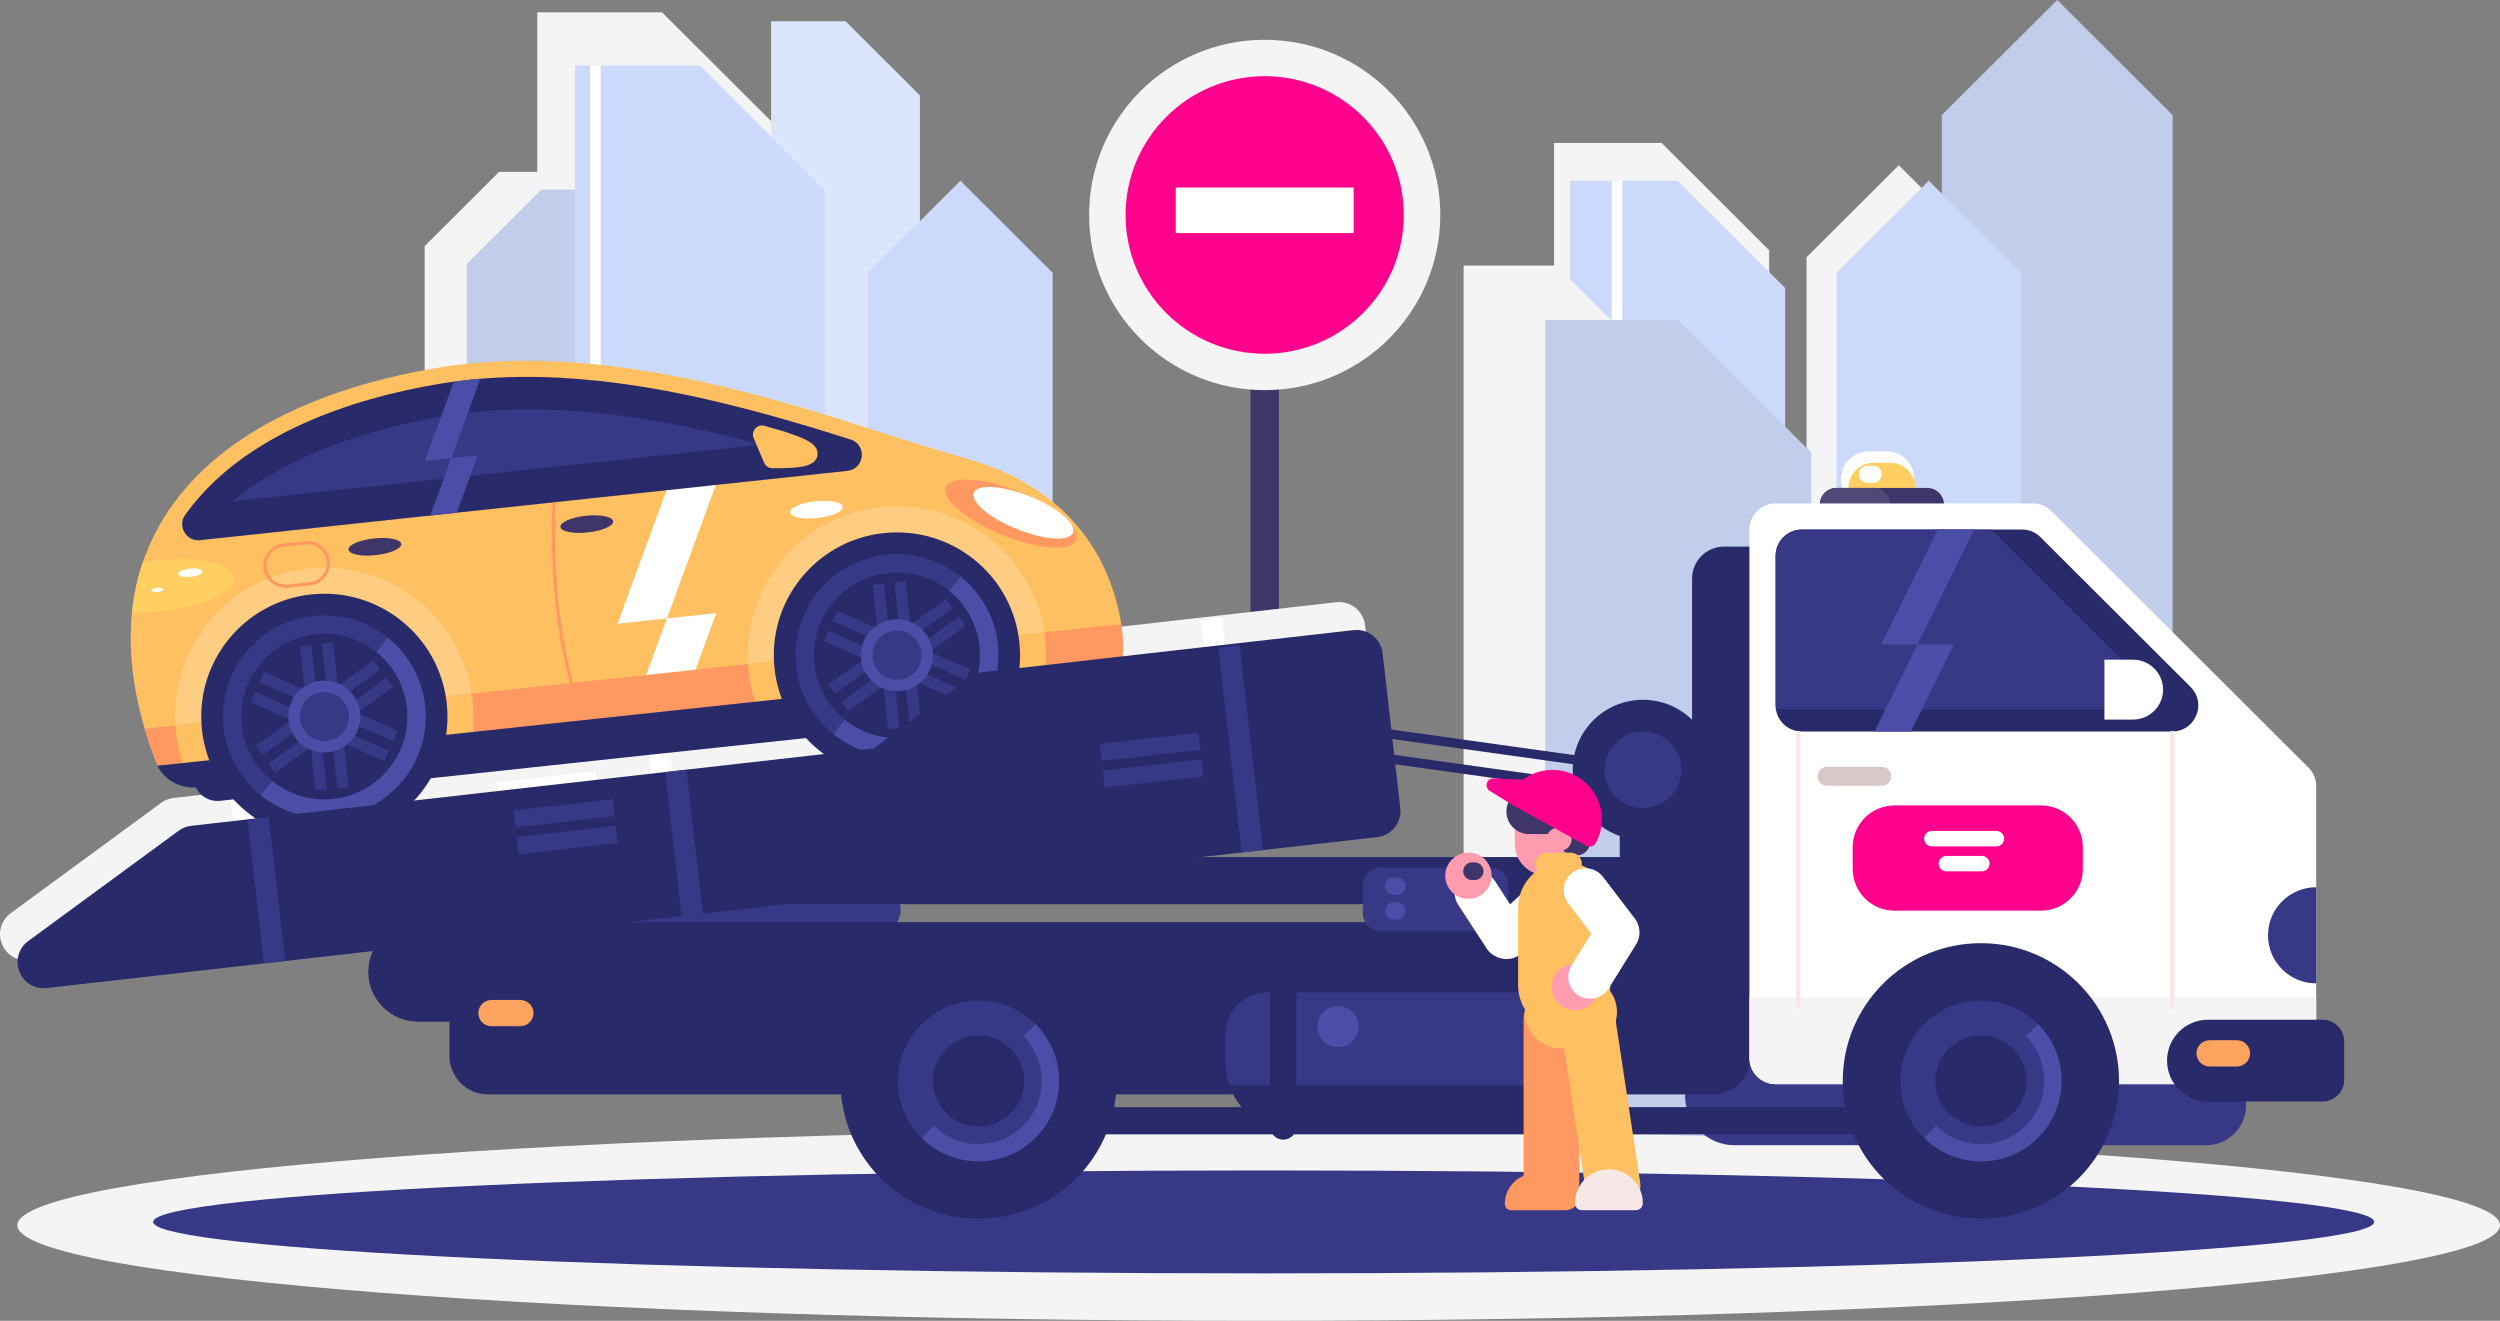 <svg width="600" height="317" viewBox="0 0 600 317" fill="none" xmlns="http://www.w3.org/2000/svg">
<rect x="0" y="0" width="600" height="317" fill="#808080" stroke="none"/>
<g clip-path="url(#clip0_91_2064)">
<path fill-rule="evenodd" clip-rule="evenodd" d="M398.791 34.311H372.979V206.862H424.604V60.061L398.791 34.311Z" fill="#F4F4F4"/>
<path fill-rule="evenodd" clip-rule="evenodd" d="M493.736 0L466.036 27.626V215.931H521.429V27.626L493.736 0Z" fill="#C1CEEB"/>
<path d="M306.946 51.592H300.104V184.302H306.946V51.592Z" fill="#3F3569"/>
<path fill-rule="evenodd" clip-rule="evenodd" d="M303.528 9.551C326.805 9.551 345.671 28.372 345.671 51.592C345.671 74.812 326.805 93.633 303.528 93.633C280.252 93.633 261.385 74.812 261.385 51.592C261.385 28.372 280.252 9.551 303.528 9.551Z" fill="#F4F4F4"/>
<path fill-rule="evenodd" clip-rule="evenodd" d="M303.528 18.283C321.966 18.283 336.912 33.199 336.912 51.592C336.912 69.985 321.966 84.901 303.528 84.901C285.091 84.901 270.138 69.991 270.138 51.592C270.138 33.193 285.085 18.283 303.528 18.283Z" fill="#FE028E"/>
<path d="M324.882 45.005H282.181V55.937H324.882V45.005Z" fill="white"/>
<path fill-rule="evenodd" clip-rule="evenodd" d="M455.709 39.658L433.578 61.736V212.209H477.84V61.736L455.709 39.658Z" fill="#F4F4F4"/>
<path fill-rule="evenodd" clip-rule="evenodd" d="M119.771 41.253H137.627V211.678H101.915V59.065L119.771 41.253Z" fill="#F4F4F4"/>
<path fill-rule="evenodd" clip-rule="evenodd" d="M158.894 2.964H128.947V203.172H188.848V32.838L158.894 2.964Z" fill="#F4F4F4"/>
<path fill-rule="evenodd" clip-rule="evenodd" d="M202.924 5.096H185.068V175.521H220.78V22.909L202.924 5.096Z" fill="#DBE5FC"/>
<path fill-rule="evenodd" clip-rule="evenodd" d="M230.501 43.379L208.369 65.457V215.93H252.632V65.457L230.501 43.379Z" fill="#CBDAFA"/>
<path fill-rule="evenodd" clip-rule="evenodd" d="M462.906 43.379H462.9L440.769 65.457V215.93H485.038V65.457L462.906 43.379Z" fill="#CBDAFA"/>
<path fill-rule="evenodd" clip-rule="evenodd" d="M129.896 45.506H147.752V215.93H112.041V63.318L129.896 45.506Z" fill="#C1CEEB"/>
<path fill-rule="evenodd" clip-rule="evenodd" d="M167.96 15.723H138.006V215.931H197.907V45.603L167.96 15.723Z" fill="#CBDAFA"/>
<path fill-rule="evenodd" clip-rule="evenodd" d="M402.62 43.379H376.807V215.93H428.432V69.129L402.62 43.379Z" fill="#CBDAFA"/>
<path d="M144.162 15.723H141.608V117.953H144.162V15.723Z" fill="white"/>
<path d="M389.358 43.379H386.804V117.959H389.358V43.379Z" fill="white"/>
<path fill-rule="evenodd" clip-rule="evenodd" d="M373.499 63.721H351.27V212.344H395.735V85.897L373.499 63.721Z" fill="#F4F4F4"/>
<path fill-rule="evenodd" clip-rule="evenodd" d="M402.791 76.804H370.853V290.297H434.723V108.659L402.791 76.804Z" fill="#C1CEEB"/>
<path d="M452.818 108.335H448.45C444.807 108.335 441.853 111.281 441.853 114.916C441.853 118.551 444.807 121.497 448.45 121.497H452.818C456.461 121.497 459.415 118.551 459.415 114.916C459.415 111.281 456.461 108.335 452.818 108.335Z" fill="white"/>
<path fill-rule="evenodd" clip-rule="evenodd" d="M302.083 317C466.171 317 600 306.698 600 294.061C600 281.424 466.171 271.122 302.083 271.122C137.994 271.122 4.165 281.43 4.165 294.061C4.165 306.691 137.994 317 302.083 317Z" fill="#F4F4F4"/>
<path fill-rule="evenodd" clip-rule="evenodd" d="M303.277 305.61C450.074 305.61 569.802 300.061 569.802 293.254C569.802 286.447 450.074 280.905 303.277 280.905C156.481 280.905 36.753 286.453 36.753 293.254C36.753 300.055 156.481 305.61 303.277 305.61Z" fill="#373987"/>
<path fill-rule="evenodd" clip-rule="evenodd" d="M205.503 172.93L228.694 155.814C229.619 155.13 230.574 154.757 231.72 154.629L320.661 144.54C324.098 144.149 327.228 146.63 327.62 150.064L331.865 187.284C332.257 190.718 329.77 193.835 326.333 194.22L7.008 230.443C4.135 230.767 1.501 229.184 0.447 226.502C-0.606 223.819 0.251 220.868 2.579 219.157L38.67 192.686C39.595 192.008 40.544 191.635 41.684 191.506L205.503 172.924V172.93Z" fill="#F4F4F4"/>
<path d="M293.294 148.253L288.187 148.832L293.783 197.901L298.889 197.322L293.294 148.253Z" fill="white"/>
<path d="M160.546 178.038L155.44 178.617L159.373 213.164L164.48 212.586L160.546 178.038Z" fill="white"/>
<path d="M60.298 189.397L55.197 189.976L59.143 224.522L64.243 223.942L60.298 189.397Z" fill="white"/>
<path d="M142.823 185.117L119.062 187.814L119.527 191.894L143.288 189.197L142.823 185.117Z" fill="white"/>
<path d="M143.544 191.532L119.784 194.229L120.249 198.309L144.009 195.612L143.544 191.532Z" fill="white"/>
<path d="M283.443 169.162L259.682 171.858L260.148 175.938L283.908 173.242L283.443 169.162Z" fill="white"/>
<path d="M284.177 175.558L260.416 178.255L260.882 182.335L284.642 179.638L284.177 175.558Z" fill="white"/>
<path d="M431.207 155.264H427.538V165.97H431.207V155.264Z" fill="white"/>
<path fill-rule="evenodd" clip-rule="evenodd" d="M125.1 212.692H210.489C213.607 212.692 216.161 215.234 216.161 218.35C216.161 221.461 213.607 224.009 210.489 224.009H125.1C121.982 224.009 119.428 221.467 119.428 218.35C119.428 215.24 121.982 212.692 125.1 212.692Z" fill="#373987"/>
<path d="M453.657 111.073H449.663C446.327 111.073 443.623 113.769 443.623 117.095C443.623 120.42 446.327 123.117 449.663 123.117H453.657C456.993 123.117 459.697 120.42 459.697 117.095C459.697 113.769 456.993 111.073 453.657 111.073Z" fill="#FFCF61"/>
<path fill-rule="evenodd" clip-rule="evenodd" d="M413.762 131.183H421.431V213.493H406.099V138.833C406.099 134.623 409.548 131.183 413.768 131.183H413.762Z" fill="#282A6A"/>
<path d="M440.781 117.098H462.539C464.756 117.098 466.557 118.894 466.557 121.106C466.557 123.318 464.756 125.115 462.539 125.115H440.775C438.558 125.115 436.757 123.318 436.757 121.106C436.757 118.894 438.558 117.098 440.775 117.098H440.781Z" fill="#3F3569"/>
<path d="M440.781 117.098H449.645C451.862 117.098 453.663 118.894 453.663 121.106C453.663 123.318 451.862 125.115 449.645 125.115H440.781C438.564 125.115 436.763 123.318 436.763 121.106C436.763 118.894 438.564 117.098 440.781 117.098Z" fill="#524878"/>
<path fill-rule="evenodd" clip-rule="evenodd" d="M394.314 167.95C403.624 167.95 411.171 175.478 411.171 184.766C411.171 194.054 403.624 201.583 394.314 201.583C385.003 201.583 377.456 194.054 377.456 184.766C377.456 175.478 385.003 167.95 394.314 167.95Z" fill="#282A6A"/>
<path fill-rule="evenodd" clip-rule="evenodd" d="M51.564 180.782L252.797 159.23C255.94 158.894 258.794 161.186 259.131 164.326C259.468 167.467 257.171 170.309 254.022 170.645L52.789 192.197C49.641 192.533 46.792 190.242 46.455 187.101C46.118 183.96 48.416 181.118 51.564 180.782Z" fill="#282A6A"/>
<path fill-rule="evenodd" clip-rule="evenodd" d="M37.261 182.371C29.384 161.729 28.073 139.395 41.684 120.782C55.919 101.314 81.94 92.111 104.904 88.292C117.946 86.123 131.274 86.172 144.395 87.596C160.903 89.392 177.093 93.327 193.001 98.008C206.213 101.894 219.218 106.459 232.473 110.211C247.039 114.336 259.082 123.062 265.373 137.073C267.921 142.75 269.771 150.254 269.495 156.487C269.287 161.289 265.63 165.176 260.84 165.689L47.368 188.549C42.946 189.019 38.848 186.514 37.267 182.371H37.261Z" fill="#FFC061"/>
<path fill-rule="evenodd" clip-rule="evenodd" d="M161.21 114.262C165.154 113.725 169.099 113.297 173.062 112.967L160.064 148.433L171.905 147.162L162.508 172.808L150.668 174.079L160.064 148.433L148.217 149.698L161.203 114.256L161.21 114.262Z" fill="white"/>
<path fill-rule="evenodd" clip-rule="evenodd" d="M249.771 166.875L183.598 173.963C181.534 170.064 180.156 165.72 179.653 161.069C177.54 141.448 191.776 123.838 211.444 121.735C231.113 119.627 248.767 133.828 250.88 153.443C251.382 158.094 250.96 162.634 249.771 166.875Z" fill="#FFCD82"/>
<path fill-rule="evenodd" clip-rule="evenodd" d="M112.341 181.589L47.362 188.549C46.946 188.592 46.535 188.61 46.131 188.604C44.085 184.724 42.725 180.403 42.229 175.784C40.116 156.163 54.351 138.552 74.02 136.45C93.689 134.342 111.342 148.543 113.456 168.158C113.958 172.808 113.535 177.348 112.347 181.595L112.341 181.589Z" fill="#FFCD82"/>
<path fill-rule="evenodd" clip-rule="evenodd" d="M133.376 120.513C132.892 130.022 132.567 157.513 143.023 178.301L142.215 178.387C131.85 157.562 132.126 130.235 132.604 120.593L133.376 120.513Z" fill="#FF9861"/>
<path fill-rule="evenodd" clip-rule="evenodd" d="M37.261 182.371C36.318 179.896 35.466 177.397 34.725 174.886L269.085 149.789C269.428 152.087 269.581 154.36 269.489 156.487C269.281 161.289 265.624 165.176 260.834 165.689L47.362 188.549C42.939 189.019 38.842 186.514 37.261 182.371Z" fill="#FF9861"/>
<path fill-rule="evenodd" clip-rule="evenodd" d="M179.512 159.377L250.653 151.757C250.739 152.313 250.813 152.869 250.874 153.437C251.376 158.087 250.954 162.628 249.765 166.868L234.494 168.506L183.592 173.957C181.528 170.058 180.149 165.713 179.647 161.063C179.586 160.501 179.543 159.939 179.506 159.377H179.512Z" fill="#FFC061"/>
<path fill-rule="evenodd" clip-rule="evenodd" d="M42.088 174.091L113.229 166.471C113.315 167.027 113.388 167.583 113.449 168.152C113.952 172.802 113.529 177.342 112.341 181.583L47.362 188.543C47.154 188.567 46.945 188.579 46.743 188.592L46.59 188.598H46.572H46.553H46.535H46.517H46.21H46.192H46.155H46.137C44.091 184.717 42.731 180.397 42.235 175.778C42.174 175.215 42.131 174.653 42.094 174.091H42.088Z" fill="#FFC061"/>
<path fill-rule="evenodd" clip-rule="evenodd" d="M269.213 158.992C268.197 162.787 264.944 165.652 260.883 166.086L47.411 188.946C43.362 189.38 39.583 187.308 37.757 183.777L269.213 158.992Z" fill="#282A6A"/>
<path fill-rule="evenodd" clip-rule="evenodd" d="M31.675 147.027C32.091 142.897 32.955 138.821 34.321 134.837C35.185 134.702 36.073 134.586 36.973 134.488C47.246 133.388 55.864 135.234 56.225 138.613C56.587 141.986 48.556 145.616 38.29 146.716C35.975 146.966 33.745 147.058 31.675 147.027Z" fill="#FFCF61"/>
<path fill-rule="evenodd" clip-rule="evenodd" d="M44.459 123.557C44.575 123.392 44.697 123.227 44.82 123.062C58.394 104.498 83.649 95.747 105.542 92.105C118.227 89.997 131.207 90.052 143.973 91.439C160.254 93.211 176.217 97.104 191.898 101.711C195.99 102.915 200.069 104.186 204.137 105.475C205.907 106.031 207.01 107.712 206.82 109.551C206.636 111.39 205.221 112.814 203.371 113.01L48.03 129.643C46.474 129.808 45.053 129.093 44.263 127.748C43.472 126.404 43.546 124.815 44.452 123.55L44.459 123.557Z" fill="#282A6A"/>
<path fill-rule="evenodd" clip-rule="evenodd" d="M55.809 120.293C69.867 108.818 89.162 102.787 106.387 99.927C119.079 97.819 132.052 97.874 144.818 99.261C157.632 100.654 170.257 103.361 182.698 106.703L55.809 120.293Z" fill="#373987"/>
<path fill-rule="evenodd" clip-rule="evenodd" d="M108.917 91.598C111.036 91.305 113.155 91.079 115.287 90.901L108.304 109.96L114.668 109.276L109.621 123.055L103.257 123.74L108.304 109.96L101.94 110.639L108.917 91.598Z" fill="#4B4DA6"/>
<path fill-rule="evenodd" clip-rule="evenodd" d="M244.779 118.112C253.44 121.613 259.523 126.752 258.365 129.6C257.208 132.447 249.251 131.922 240.595 128.421C231.934 124.919 225.851 119.78 227.009 116.927C228.167 114.079 236.124 114.604 244.779 118.106V118.112Z" fill="#FF9861"/>
<path fill-rule="evenodd" clip-rule="evenodd" d="M247.199 119.145C253.771 121.803 258.39 125.701 257.514 127.865C256.632 130.028 250.598 129.624 244.026 126.972C237.453 124.32 232.834 120.41 233.717 118.253C234.592 116.089 240.632 116.493 247.205 119.145H247.199Z" fill="white"/>
<path fill-rule="evenodd" clip-rule="evenodd" d="M74.688 142.664C90.914 140.929 105.48 152.637 107.22 168.824C108.959 185.011 97.223 199.542 80.997 201.277C64.77 203.013 50.204 191.299 48.465 175.112C46.725 158.925 58.467 144.4 74.694 142.658L74.688 142.664Z" fill="#282A6A"/>
<path fill-rule="evenodd" clip-rule="evenodd" d="M75.245 147.834C88.605 146.404 100.598 156.047 102.032 169.374C103.465 182.701 93.799 194.672 80.439 196.095C67.08 197.525 55.086 187.877 53.647 174.549C52.213 161.222 61.885 149.258 75.245 147.828V147.834Z" fill="#373987"/>
<path fill-rule="evenodd" clip-rule="evenodd" d="M93.113 153.071C103.575 161.479 105.217 176.762 96.782 187.199C88.347 197.635 73.034 199.279 62.565 190.865L65.836 186.814C74.057 193.425 86.093 192.136 92.721 183.935C99.343 175.735 98.05 163.734 89.836 157.122L93.113 153.077V153.071Z" fill="#4B4DA6"/>
<path fill-rule="evenodd" clip-rule="evenodd" d="M75.717 152.215C86.657 151.042 96.47 158.937 97.646 169.85C98.822 180.764 90.908 190.553 79.968 191.726C69.034 192.9 59.215 185.005 58.039 174.091C56.862 163.184 64.783 153.388 75.717 152.215Z" fill="#282A6A"/>
<path fill-rule="evenodd" clip-rule="evenodd" d="M72.005 155.051L74.718 154.763L76.317 169.6L73.603 169.893L72.005 155.051ZM77.23 154.488L79.943 154.201L81.542 169.038L78.828 169.325L77.23 154.488Z" fill="#373987"/>
<path fill-rule="evenodd" clip-rule="evenodd" d="M74.136 174.898L76.85 174.611L78.449 189.447L75.735 189.734L74.136 174.898ZM79.361 174.336L82.075 174.048L83.674 188.885L80.96 189.172L79.361 174.336Z" fill="#373987"/>
<path fill-rule="evenodd" clip-rule="evenodd" d="M89.609 158.466L91.22 160.666L79.135 169.465L77.524 167.266L89.609 158.466ZM92.709 162.701L80.623 171.5L82.234 173.694L94.32 164.895L92.709 162.695V162.701Z" fill="#373987"/>
<path fill-rule="evenodd" clip-rule="evenodd" d="M73.444 170.241L75.055 172.441L62.97 181.241L61.359 179.041L73.444 170.241ZM76.544 174.476L64.458 183.275L66.069 185.475L78.155 176.676L76.544 174.476Z" fill="#373987"/>
<path fill-rule="evenodd" clip-rule="evenodd" d="M95.447 175.387L94.344 177.88L80.666 171.836L81.769 169.349L95.453 175.393L95.447 175.387ZM93.321 180.183L79.637 174.14L78.534 176.627L92.213 182.664L93.315 180.177L93.321 180.183Z" fill="#373987"/>
<path fill-rule="evenodd" clip-rule="evenodd" d="M77.144 167.302L76.035 169.789L62.357 163.752L63.46 161.265L77.138 167.302H77.144ZM75.018 172.099L61.334 166.062L60.231 168.555L73.91 174.592L75.018 172.099Z" fill="#373987"/>
<path fill-rule="evenodd" clip-rule="evenodd" d="M212.112 127.944C228.338 126.209 242.905 137.916 244.644 154.103C246.384 170.29 234.641 184.821 218.415 186.557C202.189 188.298 187.622 176.584 185.883 160.391C184.143 144.204 195.886 129.673 212.106 127.938L212.112 127.944Z" fill="#282A6A"/>
<path fill-rule="evenodd" clip-rule="evenodd" d="M212.669 133.12C226.029 131.69 238.023 141.332 239.456 154.659C240.889 167.987 231.223 179.957 217.864 181.387C204.504 182.817 192.511 173.168 191.077 159.841C189.644 146.514 199.31 134.549 212.669 133.12Z" fill="#373987"/>
<path fill-rule="evenodd" clip-rule="evenodd" d="M230.537 138.356C241 146.771 242.641 162.047 234.207 172.484C225.772 182.921 210.452 184.565 199.996 176.151L203.267 172.099C211.487 178.711 223.524 177.422 230.145 169.221C236.773 161.021 235.481 149.019 227.26 142.408L230.537 138.363V138.356Z" fill="#4B4DA6"/>
<path fill-rule="evenodd" clip-rule="evenodd" d="M213.141 137.501C224.081 136.328 233.894 144.223 235.07 155.136C236.246 166.05 228.332 175.845 217.392 177.012C206.458 178.185 196.639 170.291 195.463 159.377C194.287 148.47 202.207 138.674 213.141 137.501Z" fill="#282A6A"/>
<path fill-rule="evenodd" clip-rule="evenodd" d="M209.429 140.33L212.143 140.043L213.741 154.879L211.028 155.173L209.429 140.33ZM214.654 139.768L217.368 139.481L218.966 154.323L216.253 154.617L214.654 139.774V139.768Z" fill="#373987"/>
<path fill-rule="evenodd" clip-rule="evenodd" d="M211.567 160.183L214.28 159.89L215.879 174.733L213.166 175.02L211.567 160.183ZM216.792 159.621L219.505 159.334L221.104 174.177L218.391 174.464L216.792 159.621Z" fill="#373987"/>
<path fill-rule="evenodd" clip-rule="evenodd" d="M227.04 143.752L228.651 145.952L216.565 154.751L214.954 152.551L227.04 143.752ZM230.139 147.987L218.054 156.786L219.665 158.986L231.75 150.187L230.139 147.987Z" fill="#373987"/>
<path fill-rule="evenodd" clip-rule="evenodd" d="M210.869 155.521L212.48 157.721L200.394 166.52L198.783 164.321L210.869 155.521ZM213.968 159.756L201.883 168.555L203.494 170.755L215.579 161.956L213.968 159.756Z" fill="#373987"/>
<path fill-rule="evenodd" clip-rule="evenodd" d="M232.871 160.672L231.762 163.159L218.084 157.116L219.187 154.629L232.871 160.666V160.672ZM230.746 165.469L217.061 159.426L215.959 161.913L229.637 167.95L230.74 165.463L230.746 165.469Z" fill="#373987"/>
<path fill-rule="evenodd" clip-rule="evenodd" d="M214.574 152.588L213.466 155.075L199.788 149.038L200.89 146.551L214.574 152.588ZM212.449 157.385L198.771 151.348L197.668 153.835L211.346 159.872L212.449 157.385Z" fill="#373987"/>
<path fill-rule="evenodd" clip-rule="evenodd" d="M195.745 120.312C199.242 119.939 202.17 120.532 202.293 121.638C202.409 122.744 199.677 123.948 196.18 124.32C192.682 124.693 189.748 124.1 189.632 122.994C189.509 121.888 192.253 120.685 195.745 120.312Z" fill="white"/>
<path fill-rule="evenodd" clip-rule="evenodd" d="M183.451 102.2C186.465 103.025 189.834 103.96 192.688 105.225C194.348 105.964 196.633 107.198 196.174 109.398C195.647 111.922 191.947 112.142 189.895 112.27C188.388 112.368 186.838 112.392 185.325 112.362C184.456 112.338 183.721 111.843 183.378 111.042L180.878 105.121C180.548 104.339 180.689 103.495 181.246 102.86C181.803 102.224 182.624 101.98 183.445 102.2H183.451Z" fill="#FFC061"/>
<path fill-rule="evenodd" clip-rule="evenodd" d="M45.567 136.438C47.16 136.266 48.507 136.578 48.569 137.134C48.63 137.684 47.38 138.277 45.788 138.448C44.195 138.619 42.847 138.307 42.792 137.757C42.737 137.201 43.981 136.615 45.573 136.444L45.567 136.438Z" fill="white"/>
<path fill-rule="evenodd" clip-rule="evenodd" d="M37.708 141.088C38.505 141.002 39.178 141.161 39.209 141.436C39.24 141.711 38.615 142.004 37.819 142.09C37.022 142.176 36.348 142.017 36.318 141.742C36.287 141.467 36.912 141.173 37.708 141.088Z" fill="white"/>
<path fill-rule="evenodd" clip-rule="evenodd" d="M67.974 130.461L73.303 129.893C74.761 129.74 76.152 130.193 77.217 131.042C78.283 131.904 79.018 133.162 79.178 134.617C79.331 136.071 78.877 137.458 78.02 138.521C77.162 139.585 75.9 140.318 74.443 140.477L69.113 141.045C67.656 141.204 66.265 140.746 65.199 139.89C64.133 139.035 63.392 137.776 63.239 136.321C63.086 134.867 63.539 133.48 64.397 132.417C65.254 131.354 66.516 130.62 67.974 130.461ZM73.383 130.651L68.054 131.219C66.804 131.354 65.72 131.983 64.985 132.893C64.25 133.804 63.858 134.989 63.993 136.242C64.127 137.489 64.758 138.564 65.671 139.297C66.578 140.031 67.772 140.422 69.022 140.287L74.351 139.719C75.6 139.585 76.684 138.949 77.413 138.045C78.148 137.134 78.54 135.943 78.406 134.702C78.271 133.456 77.64 132.374 76.727 131.641C75.815 130.907 74.62 130.523 73.371 130.651H73.383Z" fill="#FF9861"/>
<path fill-rule="evenodd" clip-rule="evenodd" d="M140.61 123.782C144.107 123.404 147.035 124.002 147.158 125.108C147.274 126.215 144.536 127.418 141.045 127.791C137.547 128.164 134.619 127.571 134.496 126.465C134.38 125.359 137.118 124.155 140.61 123.782Z" fill="#3F3569"/>
<path fill-rule="evenodd" clip-rule="evenodd" d="M89.75 129.227C93.248 128.854 96.182 129.447 96.298 130.553C96.415 131.659 93.677 132.863 90.185 133.236C86.687 133.608 83.759 133.016 83.637 131.91C83.52 130.804 86.259 129.6 89.75 129.227Z" fill="#3F3569"/>
<path fill-rule="evenodd" clip-rule="evenodd" d="M416.279 251.201H458.416C464.94 251.201 470.275 256.523 470.275 263.031C470.275 269.539 464.94 274.855 458.416 274.855H416.279C409.756 274.855 404.427 269.533 404.427 263.031C404.427 256.523 409.762 251.201 416.279 251.201Z" fill="#373987"/>
<path fill-rule="evenodd" clip-rule="evenodd" d="M481.644 255.686H529.465C534.752 255.686 539.076 260 539.076 265.274C539.076 270.547 534.752 274.855 529.465 274.855H481.644C476.358 274.855 472.039 270.541 472.039 265.274C472.039 260 476.364 255.686 481.644 255.686Z" fill="#373987"/>
<path d="M236.92 265.708H472.143C473.951 265.708 475.414 267.168 475.414 268.971C475.414 270.773 473.944 272.24 472.137 272.24H236.914C235.107 272.24 233.637 270.773 233.637 268.971C233.637 267.168 235.101 265.701 236.908 265.701L236.92 265.708Z" fill="#282A6A"/>
<path fill-rule="evenodd" clip-rule="evenodd" d="M398.411 175.57H418.001C423.324 175.57 427.673 179.915 427.673 185.219V244.278C427.673 249.582 423.318 253.926 418.001 253.926H398.411C393.088 253.926 388.739 249.582 388.739 244.278V185.219C388.739 179.909 393.095 175.57 398.411 175.57Z" fill="#282A6A"/>
<path d="M100.365 221.308H441.957C448.567 221.308 453.933 226.661 453.933 233.254C453.933 239.847 448.567 245.2 441.957 245.2H100.365C93.756 245.2 88.39 239.847 88.39 233.254C88.39 226.661 93.756 221.308 100.365 221.308Z" fill="#282A6A"/>
<path fill-rule="evenodd" clip-rule="evenodd" d="M107.881 244.278H420.224V253.468C420.224 258.521 416.077 262.658 411.012 262.658H117.088C112.022 262.658 107.875 258.521 107.875 253.468V244.278H107.881Z" fill="#282A6A"/>
<path fill-rule="evenodd" clip-rule="evenodd" d="M426.141 120.825H487.868C489.595 120.825 491.089 121.442 492.315 122.658L554.041 184.235C555.266 185.457 555.884 186.942 555.884 188.671V253.926C555.884 257.379 553.061 260.196 549.594 260.196H426.141C422.68 260.196 419.857 257.379 419.857 253.926V127.094C419.857 123.642 422.68 120.825 426.141 120.825Z" fill="white"/>
<path fill-rule="evenodd" clip-rule="evenodd" d="M555.884 212.936V236.01C549.496 236.01 544.32 230.846 544.32 224.473C544.32 218.1 549.496 212.936 555.884 212.936Z" fill="#373987"/>
<path fill-rule="evenodd" clip-rule="evenodd" d="M555.884 239.292V253.933C555.884 257.385 553.061 260.202 549.594 260.202H426.141C422.68 260.202 419.857 257.385 419.857 253.933V239.292H555.884Z" fill="#F4F4F4"/>
<path fill-rule="evenodd" clip-rule="evenodd" d="M432.432 127.094H485.27C487.004 127.094 488.492 127.712 489.717 128.928L525.741 164.864C527.579 166.697 528.099 169.307 527.101 171.696C526.109 174.091 523.891 175.57 521.294 175.57H432.432C428.971 175.57 426.148 172.753 426.148 169.3V133.37C426.148 129.918 428.971 127.101 432.432 127.101V127.094Z" fill="#282A6A"/>
<path fill-rule="evenodd" clip-rule="evenodd" d="M432.432 127.094H477.92L510.421 159.517C512.259 161.351 512.78 163.954 511.781 166.349C510.789 168.744 508.572 170.223 505.974 170.223H426.209C426.166 169.924 426.141 169.612 426.141 169.3V133.364C426.141 129.911 428.965 127.094 432.426 127.094H432.432Z" fill="#373987"/>
<path fill-rule="evenodd" clip-rule="evenodd" d="M475.415 226.361C493.723 226.361 508.565 241.167 508.565 259.432C508.565 277.697 493.723 292.503 475.415 292.503C457.106 292.503 442.264 277.697 442.264 259.432C442.264 241.167 457.106 226.361 475.415 226.361Z" fill="#282A6A"/>
<path fill-rule="evenodd" clip-rule="evenodd" d="M475.414 240.147C486.091 240.147 494.746 248.781 494.746 259.432C494.746 270.083 486.091 278.717 475.414 278.717C464.738 278.717 456.083 270.083 456.083 259.432C456.083 248.781 464.738 240.147 475.414 240.147Z" fill="#373987"/>
<path fill-rule="evenodd" clip-rule="evenodd" d="M529.876 244.736H557.41C560.264 244.736 562.598 247.064 562.598 249.912V259.181C562.598 262.029 560.264 264.357 557.41 264.357H529.876C524.498 264.357 520.1 259.97 520.1 254.604V254.494C520.1 249.129 524.498 244.742 529.876 244.742V244.736Z" fill="#282A6A"/>
<path fill-rule="evenodd" clip-rule="evenodd" d="M234.85 226.361C253.159 226.361 268.001 241.167 268.001 259.432C268.001 277.697 253.159 292.503 234.85 292.503C216.541 292.503 201.699 277.697 201.699 259.432C201.699 241.167 216.541 226.361 234.85 226.361Z" fill="#282A6A"/>
<path fill-rule="evenodd" clip-rule="evenodd" d="M234.85 240.147C245.526 240.147 254.182 248.781 254.182 259.432C254.182 270.083 245.526 278.717 234.85 278.717C224.173 278.717 215.518 270.083 215.518 259.432C215.518 248.781 224.173 240.147 234.85 240.147Z" fill="#373987"/>
<path d="M454.686 193.297H489.84C495.383 193.297 499.88 197.788 499.88 203.312V208.543C499.88 214.073 495.377 218.564 489.834 218.564H454.686C449.142 218.564 444.646 214.073 444.646 208.549V203.318C444.646 197.788 449.149 193.303 454.686 193.303V193.297Z" fill="#FE028E"/>
<path d="M479.139 199.432H463.641C462.616 199.432 461.785 200.261 461.785 201.283C461.785 202.306 462.616 203.135 463.641 203.135H479.139C480.164 203.135 480.995 202.306 480.995 201.283C480.995 200.261 480.164 199.432 479.139 199.432Z" fill="white"/>
<path d="M467.133 205.42H475.647C476.67 205.42 477.503 206.251 477.503 207.272C477.503 208.292 476.67 209.123 475.647 209.123H467.133C466.11 209.123 465.277 208.292 465.277 207.272C465.277 206.251 466.11 205.42 467.133 205.42Z" fill="white"/>
<path fill-rule="evenodd" clip-rule="evenodd" d="M465.062 127.094H473.797L460.205 154.641H451.47L465.062 127.094Z" fill="#4B4DA6"/>
<path fill-rule="evenodd" clip-rule="evenodd" d="M460.205 154.641H468.94L458.612 175.57H449.878L460.205 154.641Z" fill="#4B4DA6"/>
<path fill-rule="evenodd" clip-rule="evenodd" d="M475.414 248.506C481.46 248.506 486.367 253.395 486.367 259.432C486.367 265.469 481.466 270.358 475.414 270.358C469.363 270.358 464.462 265.469 464.462 259.432C464.462 253.395 469.363 248.506 475.414 248.506Z" fill="#282A6A"/>
<path fill-rule="evenodd" clip-rule="evenodd" d="M234.85 248.506C240.896 248.506 245.802 253.395 245.802 259.432C245.802 265.469 240.902 270.358 234.85 270.358C228.798 270.358 223.897 265.469 223.897 259.432C223.897 253.395 228.804 248.506 234.85 248.506Z" fill="#282A6A"/>
<path fill-rule="evenodd" clip-rule="evenodd" d="M248.522 245.793C256.068 253.327 256.068 265.536 248.522 273.071C240.969 280.605 228.73 280.605 221.178 273.071L224.106 270.15C230.035 276.065 239.652 276.065 245.588 270.15C251.517 264.235 251.517 254.641 245.588 248.72L248.522 245.799V245.793Z" fill="#4B4DA6"/>
<path fill-rule="evenodd" clip-rule="evenodd" d="M489.117 245.793C496.664 253.327 496.664 265.536 489.117 273.071C481.564 280.605 469.326 280.605 461.773 273.071L464.701 270.15C470.631 276.065 480.247 276.065 486.183 270.15C492.112 264.235 492.112 254.641 486.183 248.72L489.111 245.799L489.117 245.793Z" fill="#4B4DA6"/>
<path fill-rule="evenodd" clip-rule="evenodd" d="M304.11 238.149H377.903C383.398 238.149 387.888 242.634 387.888 248.109V254.983C387.888 264.241 380.292 271.818 371.012 271.818H311.001C301.721 271.818 294.126 264.241 294.126 254.983V248.109C294.126 242.628 298.622 238.149 304.11 238.149Z" fill="#373987"/>
<path fill-rule="evenodd" clip-rule="evenodd" d="M386.975 260.446C384.69 267.046 378.381 271.824 371.018 271.824H311.007C303.639 271.824 297.335 267.046 295.051 260.446H386.981H386.975Z" fill="#282A6A"/>
<path d="M307.981 233.67C309.721 233.67 311.13 235.075 311.13 236.811V270.376C311.13 272.112 309.721 273.517 307.981 273.517C306.242 273.517 304.827 272.105 304.827 270.37V236.811C304.827 235.075 306.242 233.664 307.981 233.664V233.67Z" fill="#282A6A"/>
<path fill-rule="evenodd" clip-rule="evenodd" d="M438.509 184.027H451.611C452.873 184.027 453.902 185.054 453.902 186.312C453.902 187.571 452.873 188.598 451.611 188.598H438.509C437.247 188.598 436.218 187.565 436.218 186.312C436.218 185.054 437.247 184.027 438.509 184.027Z" fill="#D9C8C8"/>
<path fill-rule="evenodd" clip-rule="evenodd" d="M505.062 158.326H511.934C515.898 158.326 519.138 161.558 519.138 165.512C519.138 169.466 515.898 172.698 511.934 172.698H505.062V158.32V158.326Z" fill="white"/>
<path d="M400.923 205.695H160.94V217.006H400.923V205.695Z" fill="#282A6A"/>
<path fill-rule="evenodd" clip-rule="evenodd" d="M272.154 166.459L388.984 182.793L388.678 184.98L271.847 168.653L272.154 166.459Z" fill="#282A6A"/>
<path fill-rule="evenodd" clip-rule="evenodd" d="M286.077 174.378L402.908 190.712L402.607 192.9L285.771 176.572L286.077 174.378Z" fill="#282A6A"/>
<path fill-rule="evenodd" clip-rule="evenodd" d="M209.711 179.615L232.902 162.499C233.827 161.815 234.782 161.442 235.928 161.314L324.869 151.225C328.306 150.834 331.436 153.315 331.828 156.749L336.073 193.969C336.465 197.403 333.978 200.52 330.541 200.905L11.222 237.128C8.349 237.452 5.715 235.87 4.661 233.187C3.608 230.504 4.465 227.553 6.793 225.842L42.884 199.371C43.809 198.693 44.759 198.32 45.898 198.192L209.717 179.609L209.711 179.615Z" fill="#282A6A"/>
<path d="M297.515 154.915L292.409 155.494L298.004 204.564L303.11 203.984L297.515 154.915Z" fill="#373987"/>
<path d="M164.755 184.726L159.648 185.305L163.582 219.852L168.688 219.274L164.755 184.726Z" fill="#373987"/>
<path d="M64.502 196.082L59.402 196.662L63.348 231.208L68.448 230.628L64.502 196.082Z" fill="#373987"/>
<path d="M147.038 191.804L123.278 194.5L123.743 198.58L147.504 195.884L147.038 191.804Z" fill="#373987"/>
<path d="M147.76 198.219L123.999 200.915L124.465 204.995L148.225 202.299L147.76 198.219Z" fill="#373987"/>
<path d="M287.653 175.849L263.892 178.545L264.357 182.625L288.118 179.929L287.653 175.849Z" fill="#373987"/>
<path d="M288.393 182.245L264.632 184.941L265.097 189.021L288.858 186.325L288.393 182.245Z" fill="#373987"/>
<path fill-rule="evenodd" clip-rule="evenodd" d="M530.317 249.655H536.859C538.598 249.655 540.02 251.073 540.02 252.808C540.02 254.544 538.598 255.961 536.859 255.961H530.317C528.577 255.961 527.156 254.544 527.156 252.808C527.156 251.073 528.577 249.655 530.317 249.655Z" fill="#FFA361"/>
<path fill-rule="evenodd" clip-rule="evenodd" d="M448.199 111.769H449.559C450.686 111.769 451.611 112.692 451.611 113.816C451.611 114.947 450.686 115.863 449.559 115.863H448.199C447.072 115.863 446.147 114.94 446.147 113.816C446.147 112.686 447.072 111.769 448.199 111.769Z" fill="white"/>
<path fill-rule="evenodd" clip-rule="evenodd" d="M117.964 239.988H124.88C126.619 239.988 128.04 241.406 128.04 243.141C128.04 244.877 126.619 246.294 124.88 246.294H117.964C116.224 246.294 114.803 244.877 114.803 243.141C114.803 241.406 116.224 239.988 117.964 239.988Z" fill="#FFA361"/>
<path fill-rule="evenodd" clip-rule="evenodd" d="M394.314 175.57C399.404 175.57 403.532 179.689 403.532 184.767C403.532 189.844 399.404 193.963 394.314 193.963C389.223 193.963 385.095 189.844 385.095 184.767C385.095 179.689 389.223 175.57 394.314 175.57Z" fill="#373987"/>
<path fill-rule="evenodd" clip-rule="evenodd" d="M375.533 226.6C377.046 226.6 378.283 227.834 378.283 229.343V258.65C378.283 260.159 377.046 261.393 375.533 261.393C374.02 261.393 372.783 260.159 372.783 258.65V229.343C372.783 227.834 374.02 226.6 375.533 226.6Z" fill="#3F3569"/>
<path fill-rule="evenodd" clip-rule="evenodd" d="M321.133 241.436C323.871 241.436 326.088 243.648 326.088 246.38C326.088 249.111 323.871 251.323 321.133 251.323C318.395 251.323 316.177 249.111 316.177 246.38C316.177 243.648 318.395 241.436 321.133 241.436Z" fill="#4B4DA6"/>
<path d="M432.083 175.429H431.097V242.072H432.083V175.429Z" fill="#F7E8E8"/>
<path d="M521.864 175.429H520.878V242.072H521.864V175.429Z" fill="#F7E8E8"/>
<path fill-rule="evenodd" clip-rule="evenodd" d="M77.842 163.343C82.62 163.343 86.491 167.205 86.491 171.971C86.491 176.737 82.62 180.599 77.842 180.599C73.064 180.599 69.193 176.737 69.193 171.971C69.193 167.205 73.064 163.343 77.842 163.343Z" fill="#4B4DA6"/>
<path d="M83.739 172.274C83.903 169.028 81.399 166.264 78.145 166.1C74.892 165.937 72.121 168.435 71.957 171.681C71.792 174.927 74.297 177.691 77.55 177.855C80.804 178.018 83.575 175.52 83.739 172.274Z" fill="#373987"/>
<path fill-rule="evenodd" clip-rule="evenodd" d="M215.267 148.628C220.045 148.628 223.916 152.49 223.916 157.257C223.916 162.023 220.045 165.885 215.267 165.885C210.489 165.885 206.618 162.023 206.618 157.257C206.618 152.49 210.489 148.628 215.267 148.628Z" fill="#4B4DA6"/>
<path fill-rule="evenodd" clip-rule="evenodd" d="M215.267 151.366C218.525 151.366 221.165 154 221.165 157.25C221.165 160.501 218.525 163.135 215.267 163.135C212.008 163.135 209.368 160.501 209.368 157.25C209.368 154 212.008 151.366 215.267 151.366Z" fill="#373987"/>
<path d="M331.399 208.237H357.665C360.042 208.237 361.977 210.162 361.977 212.539V219.188C361.977 221.565 360.048 223.489 357.665 223.489H331.399C329.016 223.489 327.087 221.565 327.087 219.188V212.539C327.087 210.162 329.016 208.237 331.399 208.237Z" fill="#373987"/>
<path fill-rule="evenodd" clip-rule="evenodd" d="M364.029 229.148C361.604 230.718 358.339 230.022 356.771 227.602L349.959 217.122C348.391 214.702 349.083 211.445 351.509 209.881C353.928 208.311 357.199 209.007 358.768 211.427L365.579 221.913C367.147 224.333 366.455 227.59 364.029 229.154V229.148Z" fill="white"/>
<path fill-rule="evenodd" clip-rule="evenodd" d="M357.732 228.5C355.772 226.386 355.901 223.056 358.02 221.1L367.215 212.619C369.334 210.663 372.672 210.792 374.632 212.906C376.593 215.02 376.464 218.35 374.345 220.306L365.15 228.787C363.031 230.743 359.692 230.614 357.732 228.5Z" fill="white"/>
<path d="M378.675 199.475C378.675 195.307 375.29 191.928 371.113 191.928C366.937 191.928 363.552 195.307 363.552 199.475V202.548C363.552 206.716 366.937 210.095 371.113 210.095C375.29 210.095 378.675 206.716 378.675 202.548V199.475Z" fill="#FF9CAF"/>
<path fill-rule="evenodd" clip-rule="evenodd" d="M366.957 189.362H374.124C377.107 189.362 379.545 191.794 379.545 194.769C379.545 197.745 377.107 200.177 374.124 200.177H366.957C363.974 200.177 361.536 197.745 361.536 194.769C361.536 191.794 363.974 189.362 366.957 189.362Z" fill="#3F3569"/>
<path fill-rule="evenodd" clip-rule="evenodd" d="M377.058 194.782H377.671C379.649 194.782 381.272 196.395 381.272 198.369C381.272 200.342 379.655 201.962 377.671 201.962H377.058C375.08 201.962 373.456 200.348 373.456 198.369C373.456 196.395 375.073 194.782 377.058 194.782Z" fill="#3F3569"/>
<path fill-rule="evenodd" clip-rule="evenodd" d="M377.769 198.644H378.338C380.176 198.644 381.683 200.147 381.683 201.98C381.683 203.813 380.176 205.316 378.338 205.316H377.769C375.931 205.316 374.424 203.813 374.424 201.98C374.424 200.147 375.931 198.644 377.769 198.644Z" fill="#3F3569"/>
<path fill-rule="evenodd" clip-rule="evenodd" d="M373.953 198.644H374.424C375.949 198.644 377.193 199.884 377.193 201.406C377.193 202.927 375.949 204.168 374.424 204.168H373.953C372.427 204.168 371.184 202.921 371.184 201.406C371.184 199.884 372.433 198.644 373.953 198.644Z" fill="#FF9CAF"/>
<path d="M375.41 206.85C381.517 206.85 386.473 211.794 386.473 217.886V236.462C386.473 242.555 381.517 247.498 375.41 247.498C369.303 247.498 364.348 242.555 364.348 236.462V217.892C364.348 211.8 369.303 206.856 375.41 206.856V206.85Z" fill="#FFC061"/>
<path fill-rule="evenodd" clip-rule="evenodd" d="M371.27 204.638H376.948C378.43 204.638 379.643 205.848 379.643 207.327C379.643 208.806 378.43 210.016 376.948 210.016H371.27C369.787 210.016 368.574 208.806 368.574 207.327C368.574 205.848 369.787 204.638 371.27 204.638Z" fill="#FFC061"/>
<path fill-rule="evenodd" clip-rule="evenodd" d="M379.018 244.559V283.612C379.018 283.716 379.018 283.826 379.012 283.929V287.186C379.012 288.983 377.536 290.456 375.735 290.456H362.669C361.836 290.456 361.156 289.777 361.156 288.946C361.156 285.909 363.012 283.3 365.659 282.194V244.565C365.659 240.899 368.666 237.904 372.335 237.904C376.011 237.904 379.012 240.899 379.012 244.565L379.018 244.559Z" fill="#FF9861"/>
<path fill-rule="evenodd" clip-rule="evenodd" d="M374.657 234.201H379.367C384.158 234.201 388.078 238.112 388.078 242.89C388.078 247.669 384.158 251.58 379.367 251.58H374.657C369.867 251.58 365.947 247.669 365.947 242.89C365.947 238.112 369.867 234.201 374.657 234.201Z" fill="#FFC061"/>
<path fill-rule="evenodd" clip-rule="evenodd" d="M387.667 244.314L393.627 283.66C394.173 287.247 391.612 290.174 387.937 290.174C384.262 290.174 380.813 287.241 380.274 283.66L374.308 244.314C373.763 240.727 376.329 237.8 379.998 237.8C383.674 237.8 387.122 240.733 387.667 244.314Z" fill="#FFC061"/>
<path fill-rule="evenodd" clip-rule="evenodd" d="M362.547 192.912L357.567 189.832C356.924 189.435 356.636 188.677 356.863 187.956C357.083 187.235 357.751 186.771 358.504 186.801L365.475 187.125C369.187 184.357 374.222 183.984 378.326 186.245C384.06 189.404 386.148 196.621 382.975 202.34C382.54 203.129 381.536 203.422 380.746 202.982L362.835 193.107C362.731 193.046 362.633 192.985 362.541 192.906L362.547 192.912Z" fill="#FE028E"/>
<path fill-rule="evenodd" clip-rule="evenodd" d="M372.421 237.397C372.146 234.342 374.406 231.647 377.469 231.378C380.531 231.103 383.233 233.358 383.508 236.413C383.784 239.469 381.524 242.163 378.461 242.432C375.398 242.707 372.697 240.452 372.421 237.397Z" fill="#FF9CAF"/>
<path fill-rule="evenodd" clip-rule="evenodd" d="M377.358 209.459C379.655 207.712 382.963 208.158 384.715 210.443L392.311 220.379C394.062 222.67 393.615 225.97 391.324 227.718C389.027 229.465 385.72 229.019 383.968 226.734L376.372 216.798C374.62 214.507 375.067 211.207 377.358 209.459Z" fill="white"/>
<path fill-rule="evenodd" clip-rule="evenodd" d="M391 219.395C393.456 220.917 394.216 224.162 392.69 226.606L386.087 237.22C384.562 239.664 381.309 240.428 378.859 238.906C376.409 237.385 375.643 234.14 377.168 231.696L383.772 221.076C385.291 218.631 388.543 217.868 391 219.389V219.395Z" fill="white"/>
<path fill-rule="evenodd" clip-rule="evenodd" d="M346.884 210.675C346.609 207.62 348.869 204.925 351.932 204.65C354.988 204.375 357.696 206.63 357.971 209.686C358.241 212.735 355.987 215.436 352.924 215.704C349.861 215.979 347.16 213.725 346.884 210.669V210.675Z" fill="#FF9CAF"/>
<path d="M334.572 216.517H335.197C336.373 216.517 337.322 217.47 337.322 218.637C337.322 219.811 336.367 220.758 335.197 220.758H334.572C333.396 220.758 332.446 219.805 332.446 218.637C332.446 217.464 333.402 216.517 334.572 216.517Z" fill="#4B4DA6"/>
<path d="M335.203 210.553H334.572C333.398 210.553 332.446 211.503 332.446 212.674V212.68C332.446 213.851 333.398 214.8 334.572 214.8H335.203C336.377 214.8 337.328 213.851 337.328 212.68V212.674C337.328 211.503 336.377 210.553 335.203 210.553Z" fill="#4B4DA6"/>
<path fill-rule="evenodd" clip-rule="evenodd" d="M386.13 280.642C381.628 280.642 377.977 284.284 377.977 288.775C377.977 289.698 378.73 290.449 379.655 290.449H392.605C393.529 290.449 394.283 289.698 394.283 288.775C394.283 284.284 390.632 280.642 386.13 280.642Z" fill="#F7E8E8"/>
<path d="M353.291 206.966H353.916C355.092 206.966 356.042 207.92 356.042 209.087C356.042 210.26 355.086 211.213 353.916 211.213H353.291C352.115 211.213 351.166 210.26 351.166 209.093C351.166 207.92 352.121 206.972 353.291 206.972V206.966Z" fill="#3F3569"/>
</g>
<defs>
<clipPath id="clip0_91_2064">
<rect width="600" height="317" fill="white"/>
</clipPath>
</defs>
</svg>
